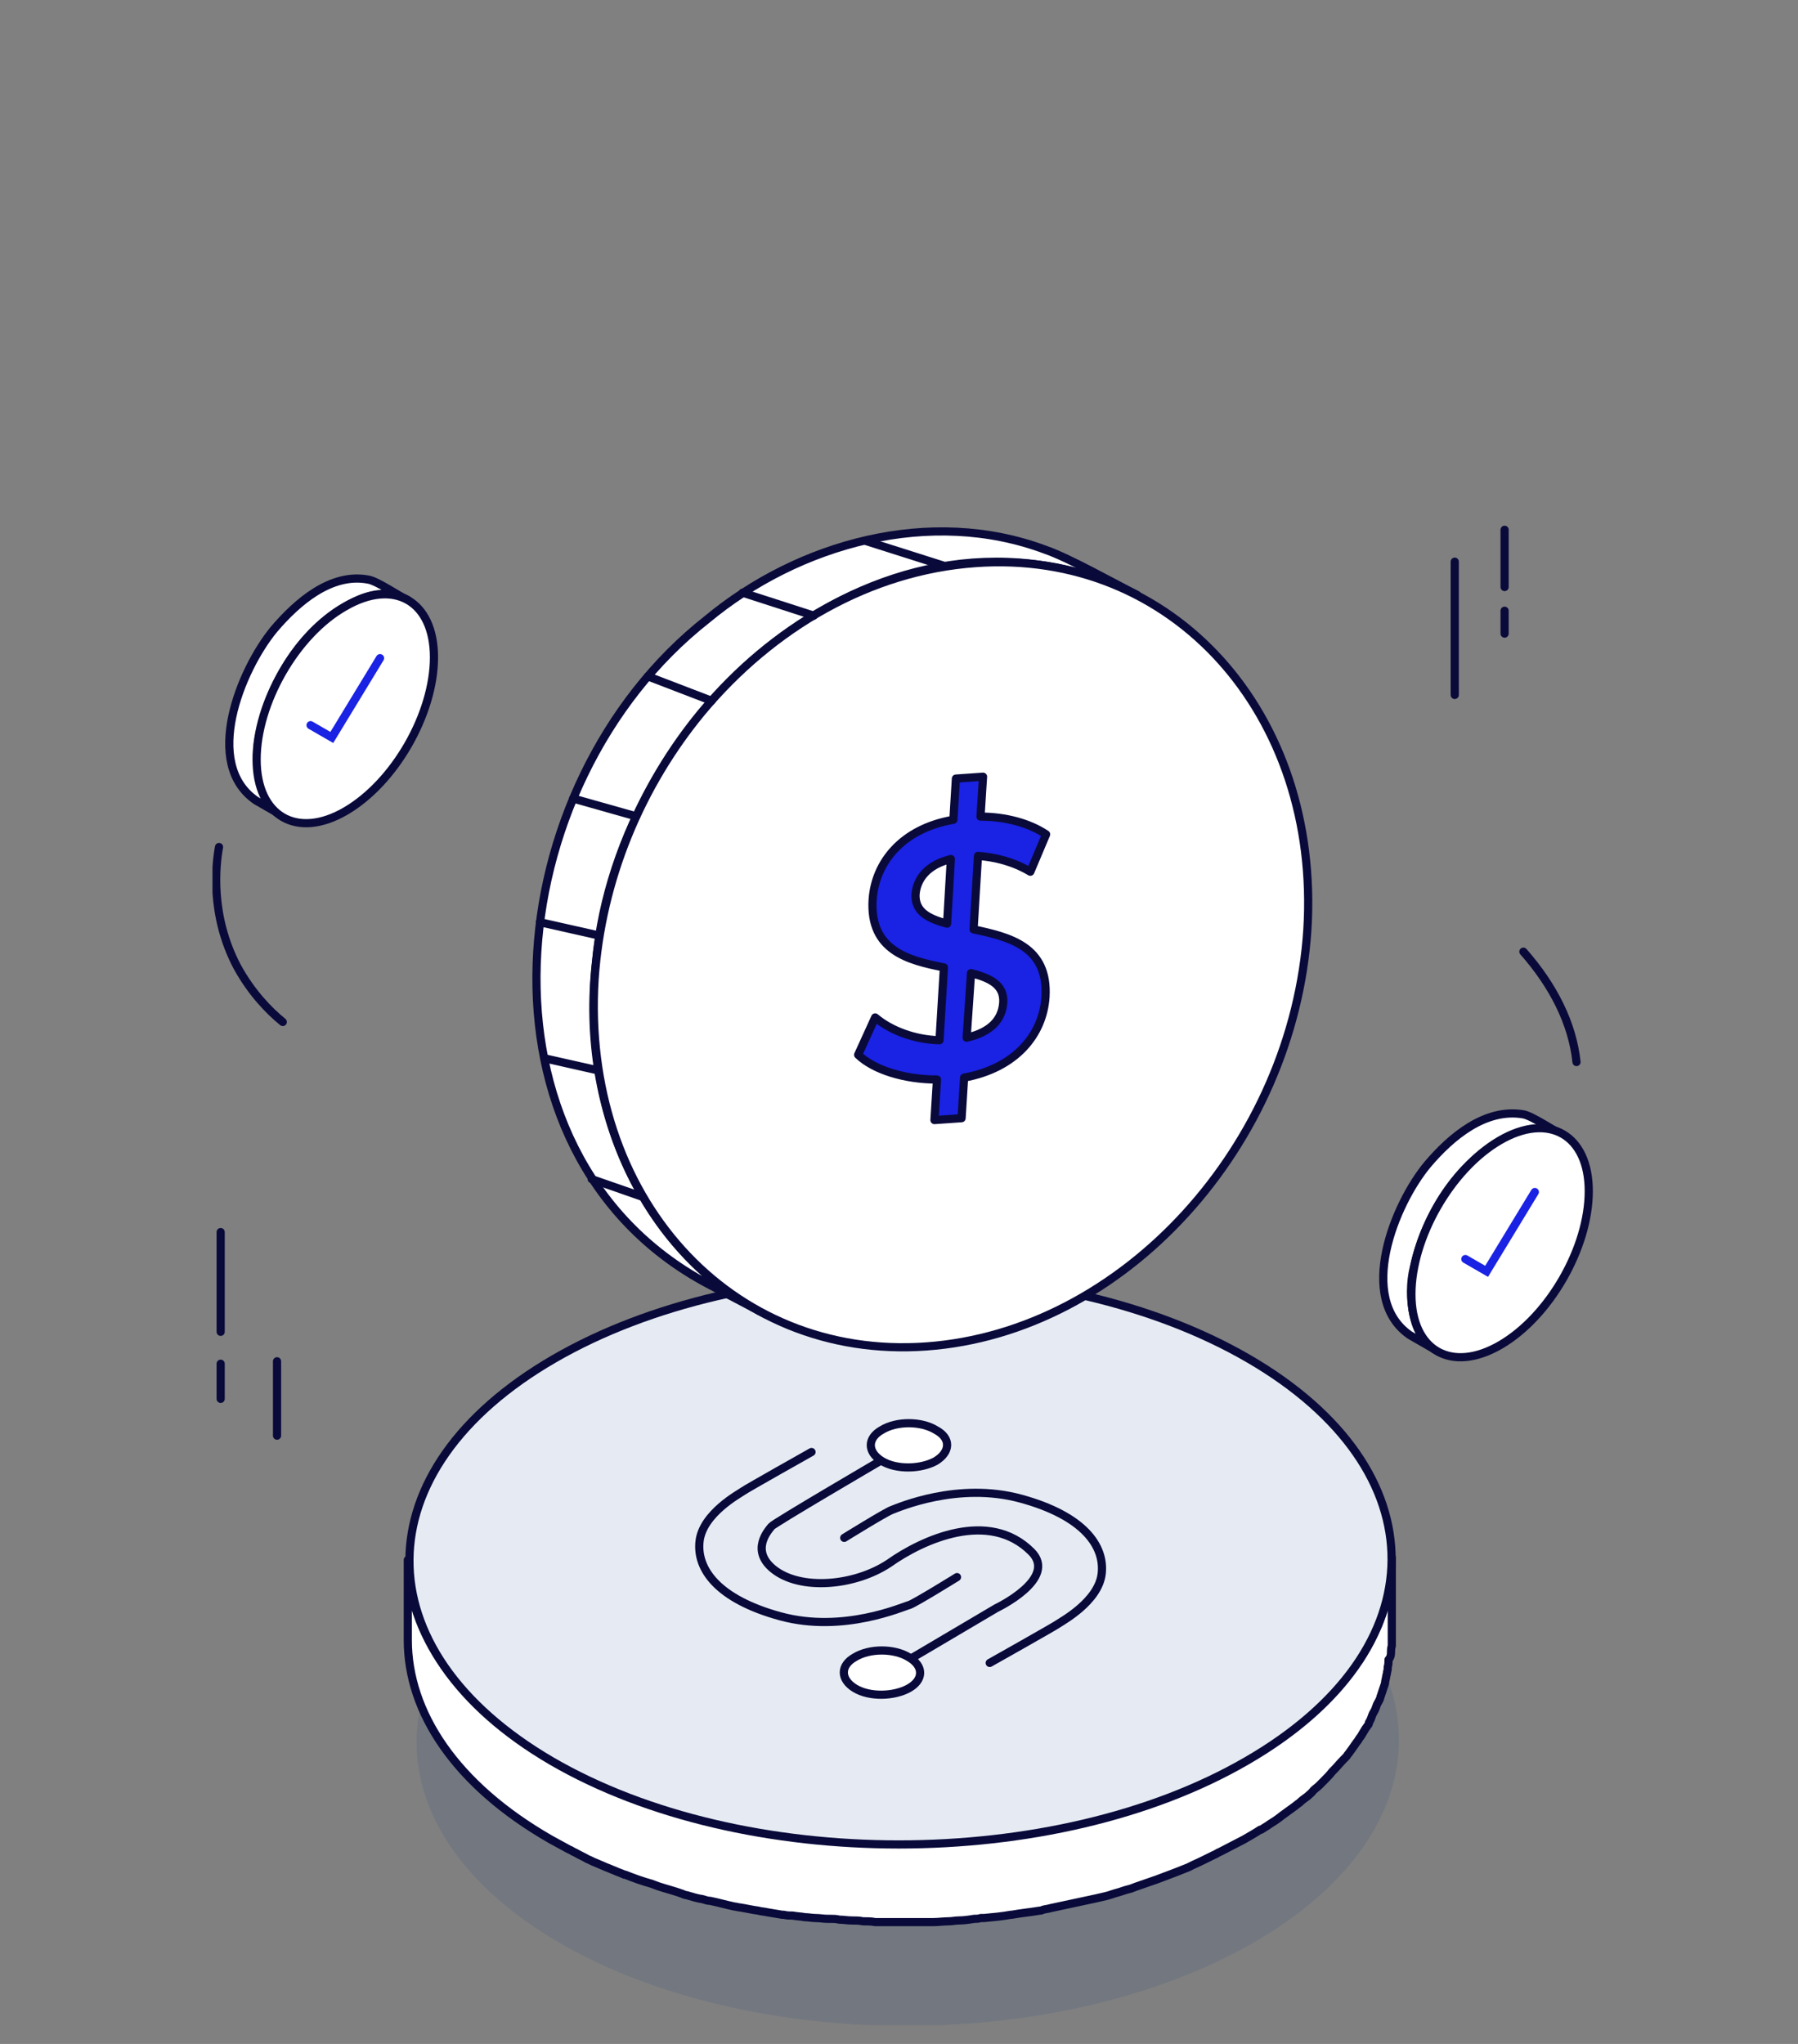 <svg xmlns="http://www.w3.org/2000/svg" width="220" height="250" viewBox="0 0 220 250" fill="none"><rect x="0" y="0" width="220" height="250" fill="#808080" stroke="none"/><g clip-path="url(#clip0_13180_24057)"><path opacity="0.1" d="M153.699 188.3C130.299 174.7 92.299 174.7 68.699 188.3C45.199 201.9 44.999 224 68.399 237.6C91.799 251.2 129.799 251.2 153.399 237.6C176.999 224 177.099 201.9 153.699 188.3Z" fill="#083489"></path><path d="M170.198 202.2C170.198 201.9 170.198 201.6 170.298 201.3C170.298 201.1 170.298 200.9 170.298 200.7C170.298 200.6 170.298 200.4 170.298 200.3V190.5C170.298 190.8 170.298 191.2 170.298 191.5C170.298 191.8 170.298 192.1 170.198 192.4C170.198 192.7 170.098 192.9 170.098 193.2C170.098 193.5 169.998 193.8 169.998 194.1C169.998 194.4 169.898 194.6 169.798 194.9C169.698 195.2 169.698 195.5 169.598 195.8C169.498 196.1 169.398 196.3 169.398 196.6C169.298 196.9 169.198 197.2 169.098 197.5C168.998 197.8 168.898 198 168.798 198.3C168.698 198.6 168.598 198.9 168.398 199.2C168.298 199.5 168.198 199.7 167.998 200C167.898 200.3 167.698 200.6 167.598 200.9C167.498 201.1 167.298 201.4 167.198 201.6C166.998 201.9 166.798 202.3 166.598 202.6C166.498 202.8 166.298 203.1 166.098 203.3C165.898 203.6 165.598 204 165.398 204.3C165.198 204.6 164.998 204.9 164.798 205.1C164.698 205.2 164.598 205.3 164.498 205.4C164.098 205.9 163.798 206.3 163.298 206.7C163.198 206.8 163.198 206.8 163.098 206.9C162.698 207.3 162.398 207.7 161.998 208.1C161.898 208.2 161.798 208.3 161.698 208.4C161.398 208.7 161.098 209 160.798 209.2C160.598 209.4 160.298 209.6 160.098 209.9C159.798 210.2 159.498 210.4 159.098 210.7C158.798 210.9 158.598 211.1 158.298 211.3C157.998 211.6 157.598 211.8 157.198 212.1C156.898 212.3 156.698 212.5 156.398 212.7C155.998 213 155.598 213.2 155.198 213.5C154.898 213.7 154.698 213.8 154.398 214C153.698 214.4 152.998 214.9 152.298 215.3C151.398 215.8 150.398 216.4 149.398 216.8C149.098 216.9 148.898 217.1 148.598 217.2C147.798 217.6 146.898 218 146.098 218.4C145.898 218.5 145.698 218.6 145.498 218.7C144.498 219.1 143.398 219.6 142.398 219.9C142.098 220 141.898 220.1 141.598 220.2C140.698 220.5 139.898 220.8 138.998 221.1C138.698 221.2 138.398 221.3 138.098 221.4C137.698 221.5 137.198 221.7 136.798 221.8C136.398 221.9 135.898 222.1 135.498 222.2C135.098 222.3 134.598 222.4 134.198 222.5C133.798 222.6 133.298 222.7 132.798 222.8C132.398 222.9 131.898 223 131.498 223.1C130.998 223.2 130.598 223.3 130.098 223.4C129.598 223.5 129.198 223.6 128.698 223.7C128.298 223.8 127.798 223.9 127.398 223.9C126.298 224.1 125.198 224.3 123.998 224.4H123.898C122.798 224.6 121.698 224.7 120.598 224.8C120.198 224.8 119.798 224.9 119.398 224.9C118.798 225 118.098 225 117.498 225.1C117.098 225.1 116.698 225.2 116.298 225.2C115.698 225.2 114.998 225.3 114.398 225.3C113.998 225.3 113.598 225.3 113.098 225.4C112.598 225.4 111.998 225.4 111.498 225.4C111.098 225.4 110.598 225.4 110.198 225.4C109.598 225.4 109.098 225.4 108.498 225.4C108.098 225.4 107.598 225.4 107.198 225.4C106.698 225.4 106.198 225.4 105.698 225.3C105.198 225.3 104.798 225.3 104.298 225.2C103.798 225.2 103.298 225.1 102.798 225.1C102.298 225.1 101.898 225 101.398 225C100.898 225 100.398 224.9 99.898 224.9C99.398 224.9 98.998 224.8 98.498 224.8C97.998 224.7 97.498 224.7 96.998 224.6C96.598 224.5 96.098 224.5 95.698 224.4C95.098 224.3 94.498 224.2 93.798 224.1C93.498 224 93.098 224 92.798 223.9C91.998 223.8 91.298 223.6 90.598 223.5C90.398 223.5 90.198 223.4 89.998 223.4C88.998 223.2 87.998 223 86.998 222.7C86.698 222.6 86.398 222.5 86.098 222.5C85.398 222.3 84.698 222.2 84.098 222C83.798 221.9 83.498 221.8 83.198 221.7C82.298 221.4 81.398 221.2 80.598 220.9C80.298 220.8 79.998 220.7 79.798 220.6C78.698 220.2 77.698 219.9 76.598 219.5C76.098 219.3 75.698 219.1 75.298 219C74.998 218.9 74.598 218.7 74.298 218.6C73.798 218.4 73.398 218.2 72.898 218C72.598 217.9 72.298 217.7 71.898 217.6C71.398 217.4 70.898 217.1 70.398 216.8C70.098 216.7 69.898 216.5 69.598 216.4C68.898 216 68.098 215.6 67.398 215.2C55.798 208.4 49.998 199.6 49.898 190.8V200.6C49.898 209.4 55.698 218.3 67.398 225C68.098 225.4 68.898 225.8 69.598 226.2C69.898 226.3 70.098 226.5 70.398 226.6C70.898 226.9 71.398 227.1 71.898 227.4C72.198 227.5 72.498 227.7 72.798 227.8C73.298 228 73.698 228.2 74.198 228.4C74.498 228.5 74.898 228.7 75.198 228.8C75.598 229 75.998 229.1 76.398 229.3H76.498C77.498 229.7 78.598 230.1 79.698 230.4C79.998 230.5 80.198 230.6 80.498 230.7C81.398 231 82.198 231.2 83.098 231.5C83.298 231.6 83.498 231.6 83.598 231.7C83.698 231.7 83.798 231.8 83.998 231.8C84.698 232 85.298 232.2 85.998 232.3C86.298 232.4 86.598 232.5 86.898 232.5C87.898 232.7 88.898 233 89.898 233.2C90.098 233.2 90.298 233.3 90.498 233.3C91.198 233.4 91.998 233.6 92.798 233.7C93.098 233.8 93.498 233.8 93.898 233.9C94.498 234 95.098 234.1 95.698 234.2C95.798 234.2 95.798 234.2 95.898 234.2C96.298 234.3 96.598 234.3 96.998 234.3C97.498 234.4 97.998 234.4 98.498 234.5C98.898 234.5 99.398 234.6 99.798 234.6C100.298 234.6 100.798 234.7 101.298 234.7C101.398 234.7 101.498 234.7 101.598 234.7C101.998 234.7 102.298 234.7 102.698 234.8C103.198 234.8 103.698 234.9 104.198 234.9C104.698 234.9 105.098 234.9 105.598 235C106.098 235 106.598 235 107.098 235.1C107.198 235.1 107.298 235.1 107.398 235.1C107.698 235.1 108.098 235.1 108.398 235.1C108.898 235.1 109.498 235.1 109.998 235.1C110.398 235.1 110.898 235.1 111.298 235.1C111.798 235.1 112.398 235.1 112.898 235.1C113.098 235.1 113.198 235.1 113.398 235.1C113.698 235.1 113.898 235.1 114.198 235.1C114.798 235.1 115.498 235 116.098 235C116.498 235 116.898 234.9 117.298 234.9C117.898 234.9 118.598 234.8 119.198 234.7C119.498 234.7 119.698 234.7 119.998 234.6C120.098 234.6 120.298 234.6 120.398 234.6C121.498 234.5 122.598 234.4 123.698 234.2H123.798C124.898 234 125.998 233.9 127.198 233.7C127.298 233.7 127.398 233.7 127.598 233.6C127.898 233.5 128.198 233.5 128.498 233.4C128.998 233.3 129.398 233.2 129.898 233.1C130.398 233 130.798 232.9 131.298 232.8C131.798 232.7 132.198 232.6 132.698 232.5C133.198 232.4 133.598 232.3 134.098 232.2C134.498 232.1 134.998 232 135.398 231.9C135.798 231.8 136.298 231.6 136.698 231.5C137.098 231.4 137.598 231.2 137.998 231.1C138.098 231.1 138.298 231 138.398 231C138.598 230.9 138.698 230.9 138.898 230.8C139.798 230.5 140.598 230.2 141.498 229.9C141.798 229.8 141.998 229.7 142.298 229.6C143.398 229.2 144.398 228.8 145.398 228.4C145.598 228.3 145.798 228.2 145.998 228.1C146.898 227.7 147.698 227.3 148.498 226.9C148.798 226.8 148.998 226.6 149.298 226.5C150.298 226 151.198 225.5 152.198 225C152.898 224.6 153.598 224.2 154.198 223.8C154.198 223.8 154.198 223.8 154.298 223.8C154.598 223.6 154.798 223.5 155.098 223.3C155.498 223 155.898 222.8 156.298 222.5C156.598 222.3 156.798 222.1 157.098 221.9C157.498 221.6 157.798 221.4 158.198 221.1C158.498 220.9 158.698 220.7 158.998 220.5C159.298 220.2 159.598 220 159.998 219.7C160.198 219.5 160.498 219.3 160.698 219C160.898 218.8 161.198 218.6 161.398 218.4C161.498 218.3 161.498 218.3 161.598 218.2C161.698 218.1 161.798 218 161.898 217.9C162.298 217.5 162.698 217.1 162.998 216.7C163.098 216.6 163.098 216.6 163.198 216.5C163.598 216.1 163.998 215.6 164.398 215.2C164.498 215.1 164.598 215 164.698 214.9C164.798 214.8 164.898 214.6 164.998 214.5C165.098 214.4 165.198 214.2 165.298 214.1C165.498 213.8 165.798 213.4 165.998 213.1C166.198 212.9 166.298 212.6 166.498 212.4C166.698 212.1 166.898 211.7 167.098 211.4C167.198 211.3 167.298 211.1 167.398 211C167.498 210.9 167.498 210.8 167.498 210.7C167.698 210.4 167.798 210.1 167.898 209.8C167.998 209.5 168.198 209.3 168.298 209C168.398 208.7 168.498 208.4 168.698 208.1C168.798 207.9 168.898 207.7 168.898 207.6C168.898 207.5 168.998 207.4 168.998 207.3C169.098 207 169.198 206.7 169.298 206.4C169.398 206.1 169.498 205.9 169.498 205.6C169.598 205.3 169.598 205 169.698 204.7C169.698 204.5 169.798 204.3 169.798 204.1C169.798 204 169.798 203.9 169.798 203.9C169.898 203.6 169.898 203.3 169.898 203C170.098 202.8 170.198 202.5 170.198 202.2Z" fill="white" stroke="#090A3A" stroke-miterlimit="10" stroke-linecap="round" stroke-linejoin="round"></path><path d="M67.798 166.2C91.298 152.6 129.398 152.6 152.798 166.2C176.198 179.8 176.098 201.8 152.498 215.4C128.998 229 90.898 229 67.498 215.4C44.198 201.8 44.298 179.8 67.798 166.2Z" fill="#E6EBF3" stroke="#090A3A" stroke-miterlimit="10" stroke-linecap="round" stroke-linejoin="round"></path><path d="M103.299 188.1C103.299 188.1 108.299 185 109.099 184.7C109.899 184.4 117.199 181.2 124.899 183.3C132.599 185.4 135.199 189.1 134.799 192.5C134.399 195.9 129.899 198.3 129.499 198.6C129.099 198.9 121.099 203.4 121.099 203.4" stroke="#090A3A" stroke-miterlimit="10" stroke-linecap="round" stroke-linejoin="round"></path><path d="M117.098 192.9C117.098 192.9 112.098 196 111.298 196.3C110.498 196.5 103.198 199.8 95.498 197.7C87.798 195.6 85.198 191.9 85.598 188.5C85.998 185.1 90.498 182.7 90.898 182.4C91.298 182.1 99.298 177.6 99.298 177.6" stroke="#090A3A" stroke-miterlimit="10" stroke-linecap="round" stroke-linejoin="round"></path><path d="M107.698 178.7C107.698 178.7 94.698 186.3 94.398 186.7C93.999 187.2 91.798 189.6 94.598 191.9C97.898 194.6 104.598 194 108.798 191.2C112.898 188.3 120.998 184.6 126.198 189.8C129.498 193.1 121.898 196.7 121.898 196.7L111.398 202.9" stroke="#090A3A" stroke-miterlimit="10" stroke-linecap="round" stroke-linejoin="round"></path><path d="M114.499 178.7C112.699 179.7 109.699 179.8 107.899 178.7C106.099 177.6 106.099 175.9 107.899 174.9C109.699 173.8 112.699 173.8 114.499 174.9C116.399 175.9 116.299 177.6 114.499 178.7Z" fill="white" stroke="#090A3A" stroke-miterlimit="10" stroke-linecap="round" stroke-linejoin="round"></path><path d="M111.198 206.5C109.398 207.5 106.398 207.6 104.598 206.5C102.798 205.4 102.798 203.7 104.598 202.7C106.398 201.6 109.398 201.6 111.198 202.7C113.098 203.8 112.998 205.5 111.198 206.5Z" fill="white" stroke="#090A3A" stroke-miterlimit="10" stroke-linecap="round" stroke-linejoin="round"></path><path d="M33.898 166.5V175.6" stroke="#090A3A" stroke-miterlimit="10" stroke-linecap="round" stroke-linejoin="round"></path><path d="M178 68.7V85" stroke="#090A3A" stroke-miterlimit="10" stroke-linecap="round" stroke-linejoin="round"></path><path d="M184.1 64.8V71.8" stroke="#090A3A" stroke-miterlimit="10" stroke-linecap="round" stroke-linejoin="round"></path><path d="M184.1 74.7V77.5" stroke="#090A3A" stroke-miterlimit="10" stroke-linecap="round" stroke-linejoin="round"></path><path d="M27 150.7V162.9" stroke="#090A3A" stroke-miterlimit="10" stroke-linecap="round" stroke-linejoin="round"></path><path d="M27 166.8V171.1" stroke="#090A3A" stroke-miterlimit="10" stroke-linecap="round" stroke-linejoin="round"></path><path d="M72.936 117.596C75.743 86.713 108.437 57.824 139.138 72.767C136.24 71.317 130.806 68.238 127.908 67.242C113.87 61.989 97.75 66.427 86.52 75.755C60.8 95.951 56.634 140.961 86.52 156.991L93.584 160.704C79.456 153.64 70.762 136.342 72.936 117.596Z" fill="white" stroke="#090A3A" stroke-miterlimit="10" stroke-linecap="round" stroke-linejoin="round"></path><path d="M119.395 68.872C143.485 67.151 161.597 87.257 159.967 113.701C158.247 140.146 137.417 162.968 113.327 164.689C89.237 166.409 71.124 146.304 72.754 119.769C73.569 107.543 78.46 96.041 85.886 87.076C94.49 76.751 106.444 69.778 119.395 68.872Z" fill="white" stroke="#090A3A" stroke-miterlimit="10" stroke-linecap="round" stroke-linejoin="round"></path><mask id="mask0_13180_24057" style="mask-type:luminance" maskUnits="userSpaceOnUse" x="70" y="67" width="92" height="100"><path d="M70.582 166.5L76.559 73.038L161.599 67.152L155.621 160.523L70.582 166.5Z" fill="white"></path></mask><g mask="url(#mask0_13180_24057)"><path d="M118.127 120.403L117.493 129.641C121.025 128.825 122.564 126.924 122.655 124.75C122.836 122.124 120.843 121.037 118.127 120.403ZM115.319 104.011C111.878 104.826 110.429 106.818 110.248 109.083C110.066 111.618 112.059 112.615 114.776 113.248L115.319 104.011ZM113.598 129.912L114.232 119.497C109.07 118.501 103.546 116.962 103.999 109.807C104.361 104.554 108.165 99.664 115.591 98.396L115.953 92.509L119.847 92.238L119.485 98.034C122.926 98.034 126.458 98.849 128.904 100.57L126.64 105.913C124.194 104.464 121.659 103.739 119.123 103.649L118.489 114.064C123.651 115.06 129.266 116.509 128.813 123.754C128.451 129.097 124.647 133.897 117.13 135.255L116.768 141.052L112.874 141.323L113.236 135.527C108.617 135.527 104.27 134.169 101.916 131.995L104.361 126.652C106.625 128.554 110.066 129.822 113.598 129.912ZM119.032 70.955C107.531 71.77 96.754 77.657 88.693 86.442C80.633 95.226 75.199 107.09 74.384 119.679C73.569 132.357 77.554 143.497 84.527 151.195C91.501 158.983 101.644 163.33 113.146 162.515C124.647 161.7 135.424 155.813 143.484 147.029C151.545 138.244 156.978 126.38 157.794 113.792C158.609 101.113 154.714 89.974 147.65 82.276C140.677 74.578 130.534 70.14 119.032 70.955Z" fill="white"></path><path d="M118.275 126.926L118.815 119.022C121.208 119.642 122.906 120.494 122.752 122.664C122.597 124.679 121.285 126.229 118.275 126.926ZM115.883 112.978C113.567 112.358 111.946 111.506 112.023 109.413C112.178 107.476 113.49 105.771 116.346 105.074L115.883 112.978ZM120.282 95L116.963 95.233L116.654 100.269C110.326 101.354 107.084 105.539 106.775 110.033C106.389 116.232 111.097 117.472 115.497 118.325L114.956 127.236C111.946 127.159 109.013 126.074 107.084 124.446L105 129.018C106.93 130.878 110.711 132.041 114.648 132.041L114.339 137L117.658 136.768L117.966 131.808C124.295 130.646 127.614 126.539 127.923 121.967C128.309 115.768 123.523 114.605 119.124 113.675L119.664 104.686C121.748 104.841 123.987 105.384 126.07 106.624L128 102.052C125.916 100.657 122.983 99.882 119.973 99.882L120.282 95Z" fill="#1A22E4" stroke="#090A3A" stroke-miterlimit="10" stroke-linecap="round" stroke-linejoin="round"></path></g><path d="M115.593 69.234L105.902 66.155" stroke="#090A3A" stroke-miterlimit="10" stroke-linecap="round" stroke-linejoin="round"></path><path d="M99.563 75.303L90.869 72.495" stroke="#090A3A" stroke-miterlimit="10" stroke-linecap="round" stroke-linejoin="round"></path><path d="M87.064 85.717L79.275 82.728" stroke="#090A3A" stroke-miterlimit="10" stroke-linecap="round" stroke-linejoin="round"></path><path d="M77.827 99.845L70.129 97.671" stroke="#090A3A" stroke-miterlimit="10" stroke-linecap="round" stroke-linejoin="round"></path><path d="M73.3 114.426L66.055 112.796" stroke="#090A3A" stroke-miterlimit="10" stroke-linecap="round" stroke-linejoin="round"></path><path d="M73.118 130.908L66.688 129.459" stroke="#090A3A" stroke-miterlimit="10" stroke-linecap="round" stroke-linejoin="round"></path><path d="M78.643 146.395L72.394 144.221" stroke="#090A3A" stroke-miterlimit="10" stroke-linecap="round" stroke-linejoin="round"></path><path d="M186.398 116.4C190.098 120.6 192.398 125.2 192.898 129.9" stroke="#090A3A" stroke-miterlimit="10" stroke-linecap="round" stroke-linejoin="round"></path><path d="M44 73.3C45.9 72.5 48.1 72.3 49.9 73.4C48.8 72.9 46.2 71.1 45.1 70.9C40.5 70 36.3 73.7 33.5 77C29.4 82 24.8 93.4 31.3 97.9L34.6 99.8C31.7 98.4 30.9 93.2 31.8 89.6C33.2 82.9 37.5 76.1 44 73.3Z" fill="white" stroke="#090A3A" stroke-miterlimit="10" stroke-linecap="round" stroke-linejoin="round"></path><path d="M42.2 74.2C48.2 70.7 53.1 73.5 53.1 80.4C53.1 87.3 48.3 95.7 42.3 99.2C36.3 102.7 31.4 99.8 31.4 92.9C31.4 86 36.2 77.6 42.2 74.2Z" fill="white" stroke="#090A3A" stroke-miterlimit="10" stroke-linecap="round" stroke-linejoin="round"></path><path d="M38 88.7L40.6 90.2L46.5 80.5" stroke="#1A22E4" stroke-miterlimit="10" stroke-linecap="round"></path><path d="M185.299 138.7C187.199 137.9 189.399 137.7 191.199 138.8C190.099 138.3 187.499 136.5 186.399 136.3C181.699 135.5 177.499 139.1 174.699 142.4C170.599 147.3 165.999 158.8 172.499 163.3L175.799 165.2C172.899 163.8 172.099 158.6 172.999 155C174.499 148.2 178.799 141.5 185.299 138.7Z" fill="white" stroke="#090A3A" stroke-miterlimit="10" stroke-linecap="round" stroke-linejoin="round"></path><path d="M183.499 139.5C189.499 136 194.399 138.8 194.399 145.7C194.399 152.6 189.599 161 183.599 164.5C177.599 168 172.699 165.2 172.699 158.3C172.699 151.4 177.499 143 183.499 139.5Z" fill="white" stroke="#090A3A" stroke-miterlimit="10" stroke-linecap="round" stroke-linejoin="round"></path><path d="M179.299 154L181.899 155.5L187.799 145.8" stroke="#1A22E4" stroke-miterlimit="10" stroke-linecap="round"></path><path d="M26.799 103.6C26.399 105.8 25.699 111.9 28.999 118.2C30.799 121.5 32.999 123.7 34.599 125" stroke="#090A3A" stroke-miterlimit="10" stroke-linecap="round" stroke-linejoin="round"></path></g><defs><clipPath id="clip0_13180_24057"><rect width="168.9" height="193.7" fill="white" transform="translate(26 54)"></rect></clipPath></defs></svg>
